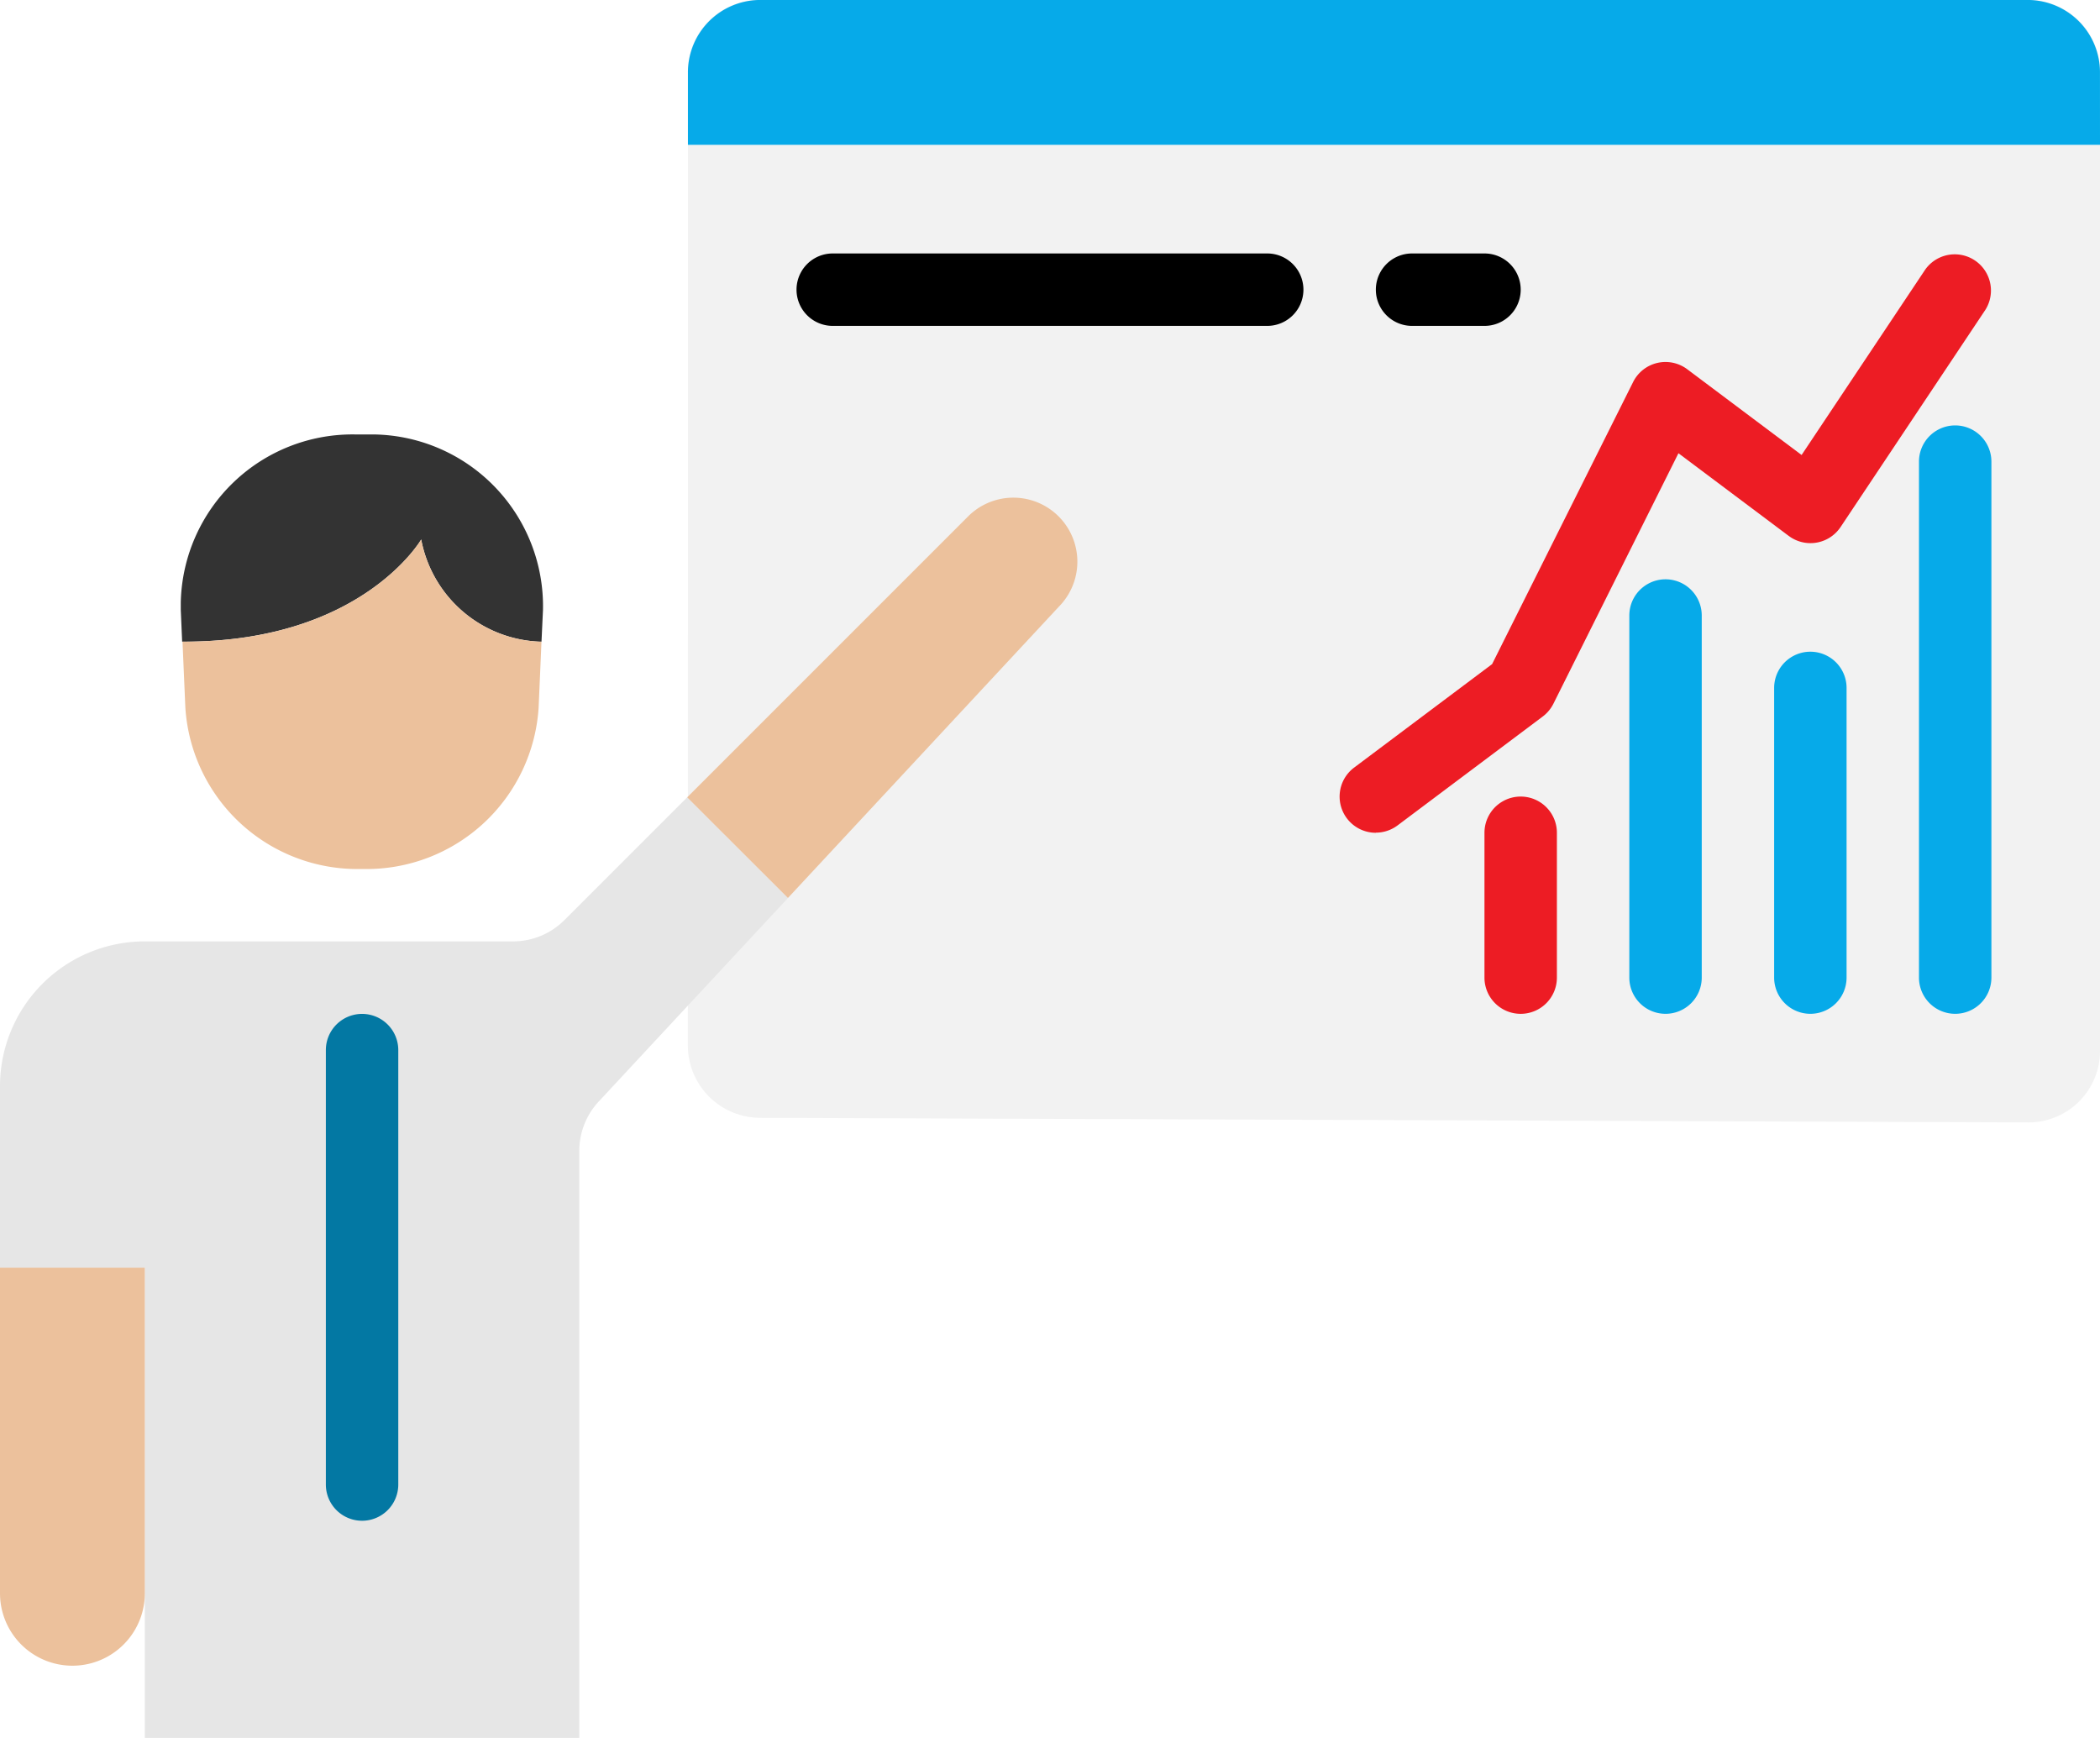 <svg xmlns="http://www.w3.org/2000/svg" width="82.549" height="68.316" viewBox="0 0 82.549 68.316">
  <g id="presentation_1_" data-name="presentation (1)" transform="translate(0 -0.001)">
    <path id="Path_1026" data-name="Path 1026" d="M167.723,24.2V2.847A2.811,2.811,0,0,1,170.5,0h49.956a2.811,2.811,0,0,1,2.775,2.846V41.275a2.811,2.811,0,0,1-2.775,2.846l-49.9-.181a2.846,2.846,0,0,1-2.836-2.846Z" transform="translate(-140.681)" fill="#f2f2f2"/>
    <g id="Group_122" data-name="Group 122" transform="translate(27.042 0.001)">
      <path id="Path_1027" data-name="Path 1027" d="M223.231,5.694H167.724V2.847A2.846,2.846,0,0,1,170.57,0h49.814a2.846,2.846,0,0,1,2.846,2.846Z" transform="translate(-167.724 -0.001)" fill="#06aae9"/>
      <path id="Path_1028" data-name="Path 1028" d="M469.285,126.852a1.424,1.424,0,0,1-1.423-1.423V105.147a1.423,1.423,0,1,1,2.847,0v20.281A1.424,1.424,0,0,1,469.285,126.852Z" transform="translate(-419.471 -87.001)" fill="#06aae9"/>
      <path id="Path_1029" data-name="Path 1029" d="M433.974,173.129a1.424,1.424,0,0,1-1.423-1.423V160.319a1.423,1.423,0,1,1,2.847,0v11.386A1.424,1.424,0,0,1,433.974,173.129Z" transform="translate(-389.853 -133.278)" fill="#06aae9"/>
      <path id="Path_1030" data-name="Path 1030" d="M398.664,158.321a1.424,1.424,0,0,1-1.423-1.423V142.665a1.423,1.423,0,1,1,2.847,0V156.9A1.424,1.424,0,0,1,398.664,158.321Z" transform="translate(-360.236 -118.47)" fill="#06aae9"/>
    </g>
    <g id="Group_123" data-name="Group 123" transform="translate(52.66 9.963)">
      <path id="Path_1031" data-name="Path 1031" d="M363.354,202.747a1.424,1.424,0,0,1-1.423-1.423V195.63a1.423,1.423,0,1,1,2.847,0v5.693A1.424,1.424,0,0,1,363.354,202.747Z" transform="translate(-356.238 -172.857)" fill="#ed1c24"/>
      <path id="Path_1032" data-name="Path 1032" d="M328.043,84.562A1.423,1.423,0,0,1,327.189,82l5.424-4.068,5.542-11.086a1.423,1.423,0,0,1,2.135-.5l4.489,3.366,4.859-7.287A1.423,1.423,0,0,1,352.007,64l-5.693,8.54a1.424,1.424,0,0,1-1.973.4l-.073-.051-4.33-3.246-4.922,9.86a1.44,1.44,0,0,1-.427.5l-5.693,4.27a1.423,1.423,0,0,1-.854.284Z" transform="translate(-326.62 -61.789)" fill="#ed1c24"/>
    </g>
    <path id="Path_1033" data-name="Path 1033" d="M212.709,64.64H195.629a1.423,1.423,0,1,1,0-2.847h17.079a1.423,1.423,0,0,1,0,2.847Z" transform="translate(-162.895 -51.829)"/>
    <path id="Path_1034" data-name="Path 1034" d="M339.718,64.64h-2.847a1.423,1.423,0,0,1,0-2.847h2.847a1.423,1.423,0,0,1,0,2.847Z" transform="translate(-281.364 -51.829)"/>
    <path id="Path_1035" data-name="Path 1035" d="M27.012,194.393l-4.829,4.829a2.848,2.848,0,0,1-2.012.834H5.693A5.693,5.693,0,0,0,0,205.749v7.13H5.693v18.488H22.772V208.291a2.847,2.847,0,0,1,.761-1.938l7.439-8Z" transform="translate(0 -163.051)" fill="#e6e6e6"/>
    <g id="Group_124" data-name="Group 124" transform="translate(0 19.574)">
      <path id="Path_1036" data-name="Path 1036" d="M0,309.055v12.8a2.846,2.846,0,1,0,5.693,0v-12.8Z" transform="translate(0 -278.799)" fill="#ecc19c"/>
      <path id="Path_1037" data-name="Path 1037" d="M182.157,125.665a2.516,2.516,0,0,0-3.558-3.558l-11.03,11.03-.03.03,3.961,3.955.06-.064Z" transform="translate(-140.527 -121.398)" fill="#ecc19c"/>
    </g>
    <path id="Path_1039" data-name="Path 1039" d="M80.871,267.1a1.424,1.424,0,0,1-1.423-1.423V248.6a1.423,1.423,0,1,1,2.847,0v17.079A1.424,1.424,0,0,1,80.871,267.1Z" transform="translate(-66.639 -207.321)" fill="#0378a3"/>
    <path id="Path_1043" data-name="Path 1043" d="M53.571,110.048a4.938,4.938,0,0,0,4.65,4.016H58.3l.058-1.244a6.752,6.752,0,0,0-6.6-6.9c-.1,0-.2,0-.3,0h-.438a6.752,6.752,0,0,0-6.9,6.6c0,.1,0,.2,0,.3l.054,1.244h.088C51.246,114.064,53.571,110.048,53.571,110.048Z" transform="translate(-37.014 -88.841)" fill="#333"/>
    <path id="Path_1044" data-name="Path 1044" d="M58.539,135.548a4.938,4.938,0,0,1-4.65-4.016s-2.324,4.016-9.3,4.016h-.083l.112,2.588a6.777,6.777,0,0,0,6.891,6.348h.105a6.777,6.777,0,0,0,6.891-6.348l.112-2.588Z" transform="translate(-37.332 -110.324)" fill="#ecc19c"/>
  </g>
</svg>
